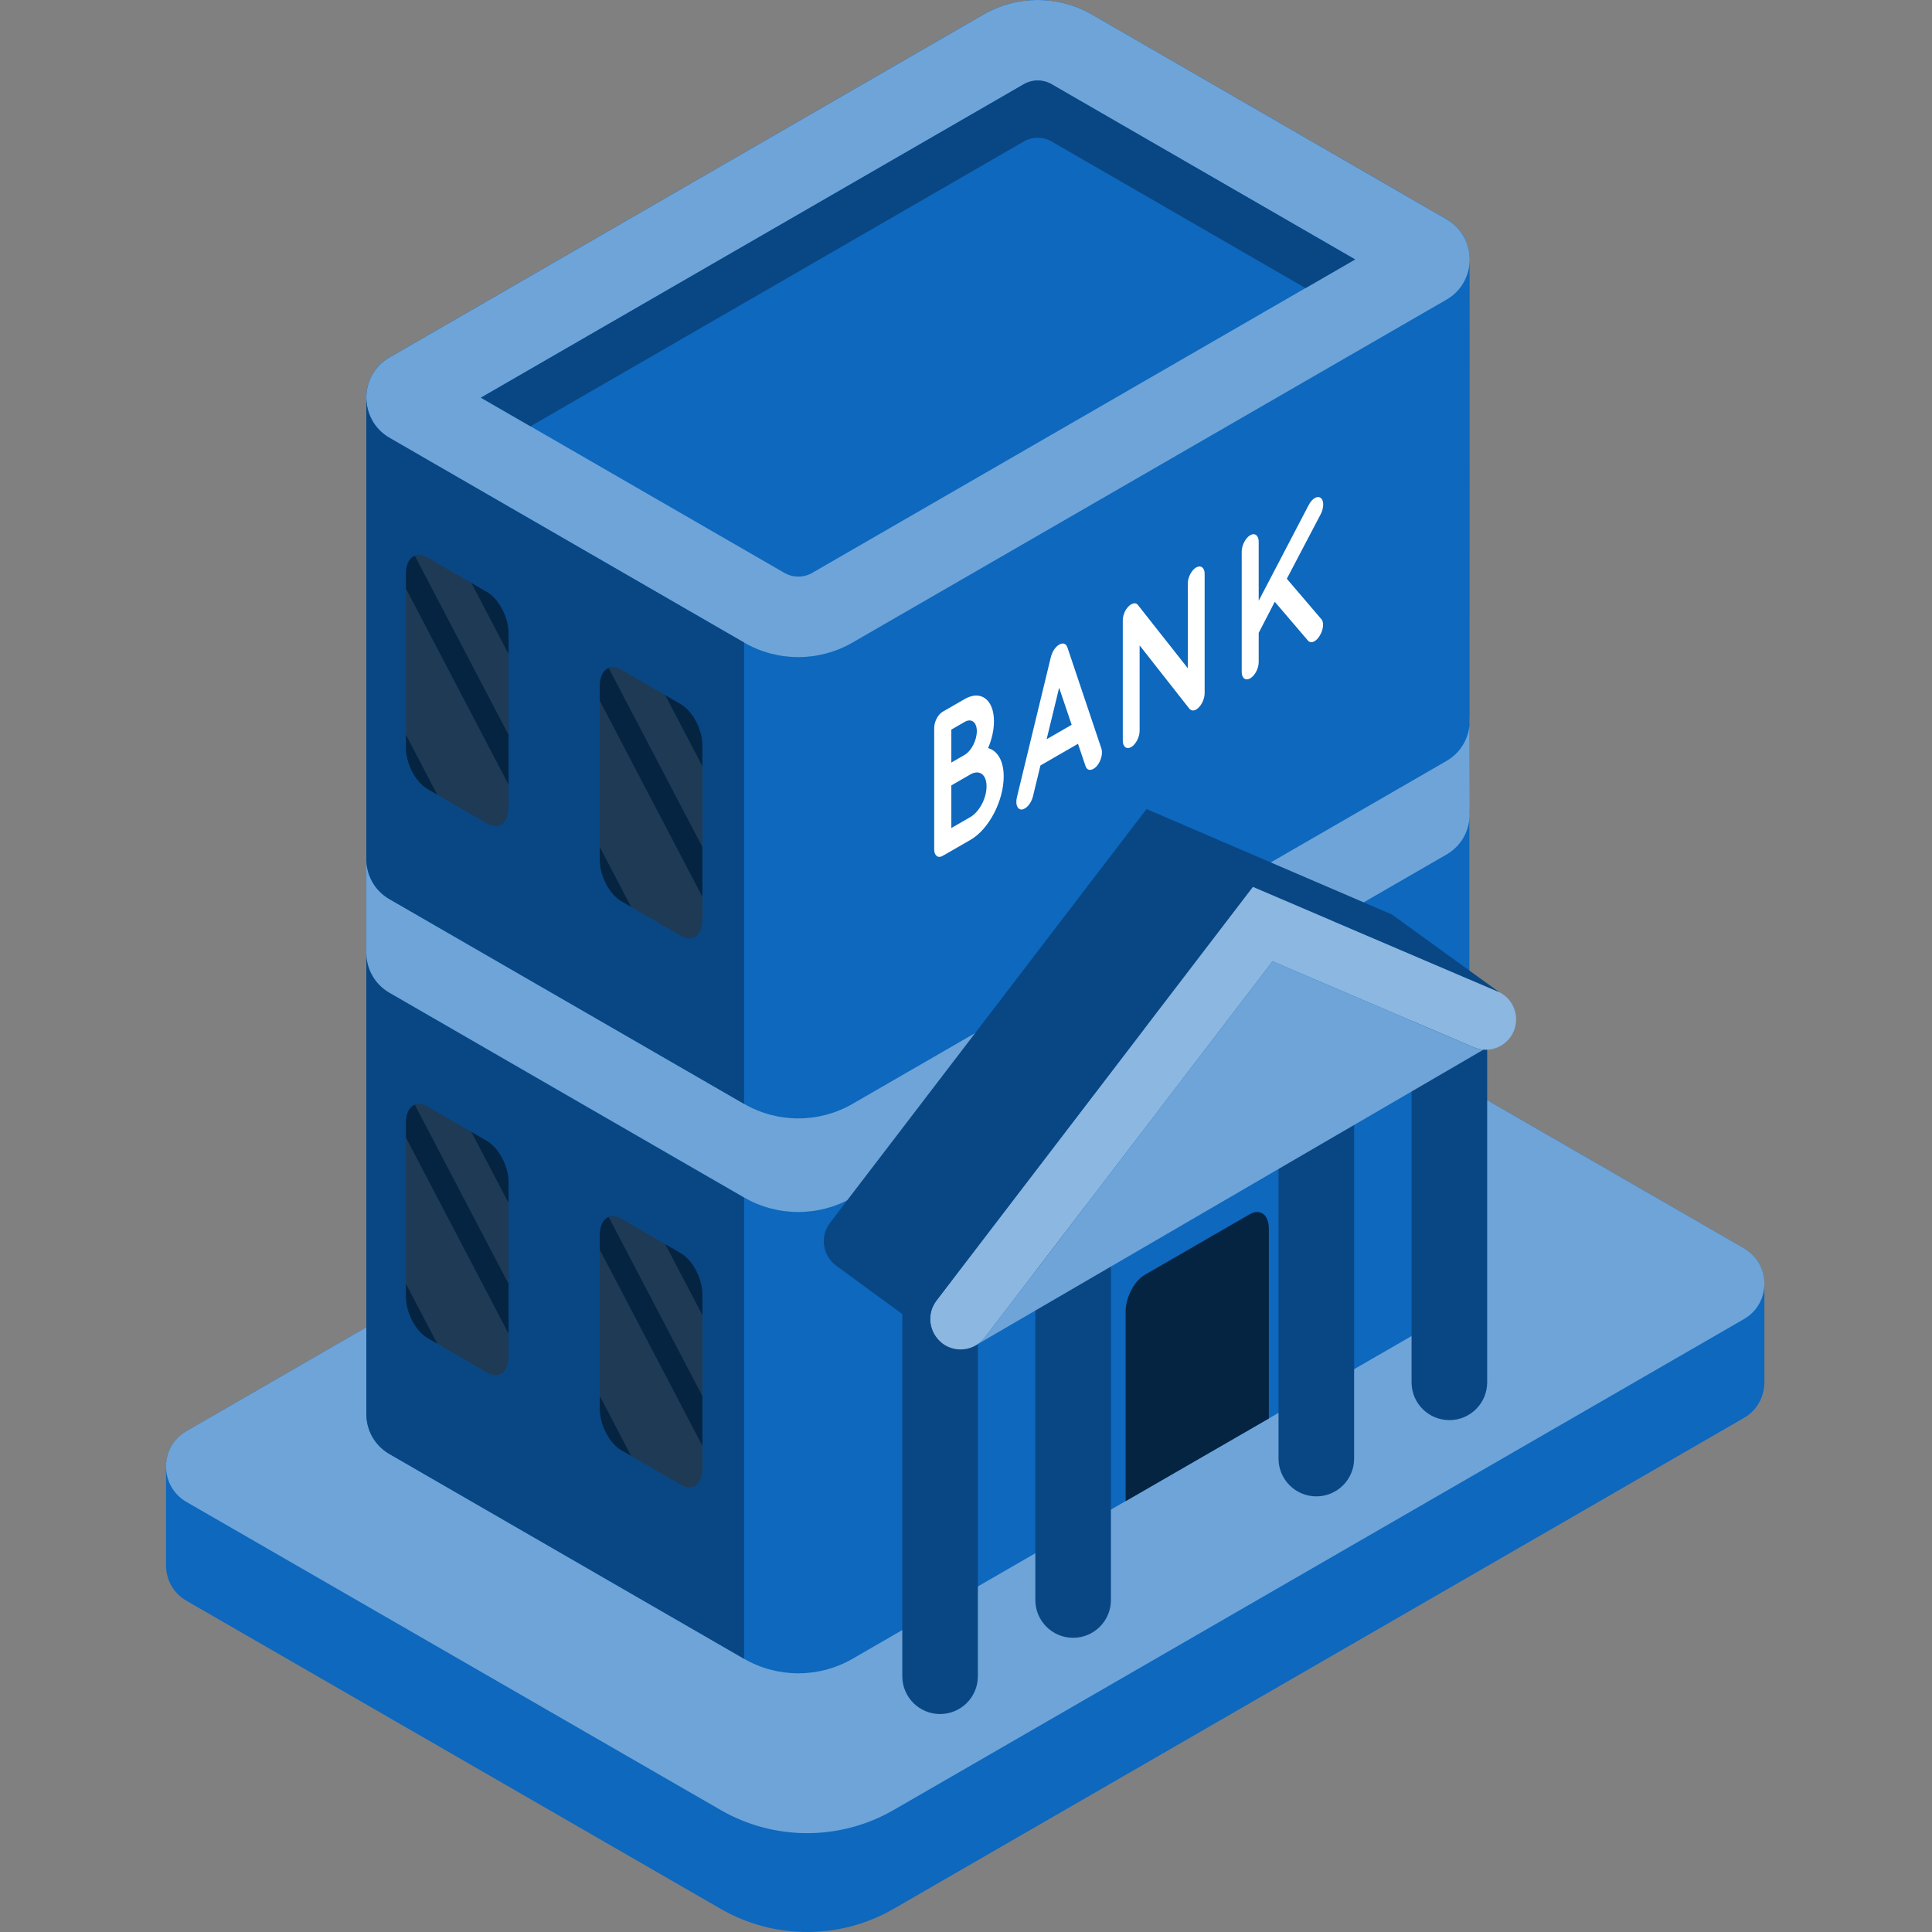 <?xml version="1.0" encoding="UTF-8"?>
<svg xmlns="http://www.w3.org/2000/svg" xmlns:ns1="http://www.w3.org/1999/xlink" height="512pt" version="1.1" viewBox="-44 0 512 512.001" width="512pt">
  <rect x="-44" y="0" width="512" height="512.001" fill="#808080" stroke="none"/>
  <defs>
    <filter height="100%" id="alpha" width="100%" x="0%" y="0%">
      <feColorMatrix in="SourceGraphic" type="matrix" values="0 0 0 0 1 0 0 0 0 1 0 0 0 0 1 0 0 0 1 0"></feColorMatrix>
    </filter>
    <mask id="mask0">
      <g filter="url(#alpha)">
        <rect height="512.001" style="fill:rgb(0%,0%,0%);fill-opacity:0.102;stroke:none;" width="512" x="0" y="0"></rect>
      </g>
    </mask>
    <clipPath id="clip1">
      <rect height="513" width="513"></rect>
    </clipPath>
    <g clip-path="url(#clip1)" id="surface6">
      <path d="M 187.152 224.496 L 162.305 177.027 C 163.25 176.652 164.406 176.758 165.668 177.488 L 177.293 184.227 L 187.152 203.059 Z M 187.152 224.496 " style=" stroke:none;fill-rule:nonzero;fill:rgb(100%,100%,100%);fill-opacity:1;"></path>
    </g>
    <mask id="mask1">
      <g filter="url(#alpha)">
        <rect height="512.001" style="fill:rgb(0%,0%,0%);fill-opacity:0.102;stroke:none;" width="512" x="0" y="0"></rect>
      </g>
    </mask>
    <clipPath id="clip2">
      <rect height="513" width="513"></rect>
    </clipPath>
    <g clip-path="url(#clip2)" id="surface9">
      <path d="M 159.941 185.695 L 187.152 237.691 L 187.152 243.652 C 187.152 247.871 184.586 249.809 181.422 247.984 L 168.266 240.355 L 159.941 224.449 Z M 159.941 185.695 " style=" stroke:none;fill-rule:nonzero;fill:rgb(100%,100%,100%);fill-opacity:1;"></path>
    </g>
    <mask id="mask2">
      <g filter="url(#alpha)">
        <rect height="512.001" style="fill:rgb(0%,0%,0%);fill-opacity:0.102;stroke:none;" width="512" x="0" y="0"></rect>
      </g>
    </mask>
    <clipPath id="clip3">
      <rect height="513" width="513"></rect>
    </clipPath>
    <g clip-path="url(#clip3)" id="surface12">
      <path d="M 135.777 194.754 L 110.93 147.281 C 111.875 146.91 113.031 147.016 114.293 147.746 L 125.918 154.484 L 135.777 173.316 Z M 135.777 194.754 " style=" stroke:none;fill-rule:nonzero;fill:rgb(100%,100%,100%);fill-opacity:1;"></path>
    </g>
    <mask id="mask3">
      <g filter="url(#alpha)">
        <rect height="512.001" style="fill:rgb(0%,0%,0%);fill-opacity:0.102;stroke:none;" width="512" x="0" y="0"></rect>
      </g>
    </mask>
    <clipPath id="clip4">
      <rect height="513" width="513"></rect>
    </clipPath>
    <g clip-path="url(#clip4)" id="surface15">
      <path d="M 108.562 155.953 L 135.777 207.945 L 135.777 213.91 C 135.777 218.129 133.211 220.066 130.047 218.242 L 116.891 210.613 L 108.562 194.707 Z M 108.562 155.953 " style=" stroke:none;fill-rule:nonzero;fill:rgb(100%,100%,100%);fill-opacity:1;"></path>
    </g>
    <mask id="mask4">
      <g filter="url(#alpha)">
        <rect height="512.001" style="fill:rgb(0%,0%,0%);fill-opacity:0.102;stroke:none;" width="512" x="0" y="0"></rect>
      </g>
    </mask>
    <clipPath id="clip5">
      <rect height="513" width="513"></rect>
    </clipPath>
    <g clip-path="url(#clip5)" id="surface18">
      <path d="M 187.152 369.988 L 162.305 322.516 C 163.25 322.141 164.406 322.246 165.668 322.977 L 177.293 329.715 L 187.152 348.547 Z M 187.152 369.988 " style=" stroke:none;fill-rule:nonzero;fill:rgb(100%,100%,100%);fill-opacity:1;"></path>
    </g>
    <mask id="mask5">
      <g filter="url(#alpha)">
        <rect height="512.001" style="fill:rgb(0%,0%,0%);fill-opacity:0.102;stroke:none;" width="512" x="0" y="0"></rect>
      </g>
    </mask>
    <clipPath id="clip6">
      <rect height="513" width="513"></rect>
    </clipPath>
    <g clip-path="url(#clip6)" id="surface21">
      <path d="M 159.941 331.184 L 187.152 383.18 L 187.152 389.141 C 187.152 393.359 184.586 395.301 181.422 393.473 L 168.266 385.844 L 159.941 369.938 Z M 159.941 331.184 " style=" stroke:none;fill-rule:nonzero;fill:rgb(100%,100%,100%);fill-opacity:1;"></path>
    </g>
    <mask id="mask6">
      <g filter="url(#alpha)">
        <rect height="512.001" style="fill:rgb(0%,0%,0%);fill-opacity:0.102;stroke:none;" width="512" x="0" y="0"></rect>
      </g>
    </mask>
    <clipPath id="clip7">
      <rect height="513" width="513"></rect>
    </clipPath>
    <g clip-path="url(#clip7)" id="surface24">
      <path d="M 135.777 340.242 L 110.93 292.77 C 111.875 292.398 113.031 292.504 114.293 293.234 L 125.918 299.973 L 135.777 318.805 Z M 135.777 340.242 " style=" stroke:none;fill-rule:nonzero;fill:rgb(100%,100%,100%);fill-opacity:1;"></path>
    </g>
    <mask id="mask7">
      <g filter="url(#alpha)">
        <rect height="512.001" style="fill:rgb(0%,0%,0%);fill-opacity:0.102;stroke:none;" width="512" x="0" y="0"></rect>
      </g>
    </mask>
    <clipPath id="clip8">
      <rect height="513" width="513"></rect>
    </clipPath>
    <g clip-path="url(#clip8)" id="surface27">
      <path d="M 108.562 301.441 L 135.777 353.434 L 135.777 359.398 C 135.777 363.617 133.211 365.555 130.047 363.73 L 116.891 356.102 L 108.562 340.195 Z M 108.562 301.441 " style=" stroke:none;fill-rule:nonzero;fill:rgb(100%,100%,100%);fill-opacity:1;"></path>
    </g>
  </defs>
  <g id="surface1">
    <path d="M 418.16 330.797 L 276.59 249.16 C 262.402 240.977 244.93 240.98 230.746 249.172 L 5.422 379.262 C 1.98 381.25 0.199 384.652 0.035 388.121 L 0 388.125 L 0 414.898 L 0.004 414.898 C 0.023 418.531 1.828 422.156 5.426 424.23 L 146.992 505.867 C 161.18 514.051 178.652 514.047 192.836 505.855 L 418.164 375.766 C 421.609 373.773 423.391 370.359 423.551 366.879 L 423.582 366.875 L 423.582 340.555 L 423.559 340.559 C 423.688 336.785 421.898 332.953 418.16 330.797 Z M 418.16 330.797 " style=" stroke:none;fill-rule:nonzero;fill:rgb(5.098%,40.784%,74.51%);fill-opacity:1;"></path>
    <path d="M 418.164 349.574 L 192.836 479.664 C 178.652 487.852 161.18 487.859 146.992 479.676 L 5.426 398.039 C -1.805 393.871 -1.809 383.434 5.418 379.262 L 230.746 249.172 C 244.93 240.984 262.402 240.977 276.59 249.16 L 418.156 330.797 C 425.391 334.965 425.391 345.398 418.164 349.574 Z M 418.164 349.574 " style=" stroke:none;fill-rule:nonzero;fill:rgb(43.137%,64.314%,84.706%);fill-opacity:1;"></path>
    <path d="M 345.398 67.469 C 345.016 63.773 343 60.219 339.324 58.098 L 245.363 3.848 C 236.477 -1.281 225.531 -1.281 216.645 3.848 L 59.238 94.727 C 55.137 97.094 53.086 101.242 53.086 105.387 L 53.086 374.695 C 53.086 378.84 55.137 382.984 59.238 385.352 L 153.199 439.602 C 162.086 444.73 173.031 444.73 181.918 439.602 L 339.324 348.723 C 343.852 346.109 345.875 341.332 345.406 336.777 Z M 345.398 67.469 " style=" stroke:none;fill-rule:nonzero;fill:rgb(5.098%,40.784%,74.51%);fill-opacity:1;"></path>
    <path d="M 205.133 454.238 C 199.602 454.238 195.117 449.754 195.117 444.219 L 195.117 348.883 C 195.117 343.352 199.602 338.867 205.133 338.867 C 210.664 338.867 215.148 343.352 215.148 348.883 L 215.148 444.219 C 215.148 449.754 210.664 454.238 205.133 454.238 Z M 205.133 454.238 " style=" stroke:none;fill-rule:nonzero;fill:rgb(3.529%,27.843%,51.765%);fill-opacity:1;"></path>
    <path d="M 240.391 434.035 C 234.859 434.035 230.375 429.551 230.375 424.016 L 230.375 328.68 C 230.375 323.148 234.859 318.664 240.391 318.664 C 245.922 318.664 250.406 323.148 250.406 328.68 L 250.406 424.016 C 250.406 429.551 245.922 434.035 240.391 434.035 Z M 240.391 434.035 " style=" stroke:none;fill-rule:nonzero;fill:rgb(3.529%,27.843%,51.765%);fill-opacity:1;"></path>
    <path d="M 304.844 396.555 C 299.309 396.555 294.824 392.07 294.824 386.535 L 294.824 291.199 C 294.824 285.668 299.309 281.184 304.844 281.184 C 310.375 281.184 314.859 285.668 314.859 291.199 L 314.859 386.535 C 314.859 392.07 310.375 396.555 304.844 396.555 Z M 304.844 396.555 " style=" stroke:none;fill-rule:nonzero;fill:rgb(3.529%,27.843%,51.765%);fill-opacity:1;"></path>
    <path d="M 340.102 376.348 C 334.566 376.348 330.082 371.863 330.082 366.332 L 330.082 270.996 C 330.082 265.465 334.566 260.98 340.102 260.98 C 345.633 260.98 350.117 265.465 350.117 270.996 L 350.117 366.332 C 350.117 371.863 345.633 376.348 340.102 376.348 Z M 340.102 376.348 " style=" stroke:none;fill-rule:nonzero;fill:rgb(3.529%,27.843%,51.765%);fill-opacity:1;"></path>
    <path d="M 53.086 252.441 L 53.086 374.695 C 53.086 378.84 55.137 382.984 59.238 385.352 L 153.199 439.602 L 153.199 317.348 L 59.238 263.098 C 55.137 260.73 53.086 256.586 53.086 252.441 Z M 53.086 252.441 " style=" stroke:none;fill-rule:nonzero;fill:rgb(3.529%,27.843%,51.765%);fill-opacity:1;"></path>
    <path d="M 345.406 67.602 L 345.406 67.469 L 345.398 67.469 C 345.016 63.77 343 60.219 339.324 58.094 L 245.363 3.848 C 236.477 -1.281 225.531 -1.281 216.645 3.848 L 59.238 94.727 C 55.137 97.094 53.086 101.242 53.086 105.387 L 53.086 227.641 C 53.086 231.785 55.137 235.93 59.238 238.297 L 153.199 292.547 C 162.086 297.676 173.031 297.676 181.918 292.547 L 339.324 201.668 C 343.852 199.055 345.875 194.277 345.406 189.723 C 345.406 189.723 345.477 68.371 345.406 67.602 Z M 345.406 67.602 " style=" stroke:none;fill-rule:nonzero;fill:rgb(5.098%,40.784%,74.51%);fill-opacity:1;"></path>
    <path d="M 345.406 189.723 C 345.875 194.277 343.852 199.051 339.324 201.668 L 181.918 292.543 C 173.031 297.676 162.086 297.676 153.199 292.543 L 59.238 238.297 C 55.137 235.93 53.086 231.781 53.086 227.637 L 53.086 252.441 C 53.086 256.586 55.137 260.73 59.238 263.098 L 153.199 317.348 C 162.086 322.477 173.031 322.477 181.918 317.348 L 339.324 226.469 C 343.797 223.887 345.812 219.195 345.406 214.691 L 345.477 214.656 Z M 345.406 189.723 " style=" stroke:none;fill-rule:nonzero;fill:rgb(43.137%,64.314%,84.706%);fill-opacity:1;"></path>
    <path d="M 292.262 375.914 L 254.305 397.828 L 254.305 347.578 C 254.305 343.82 256.586 339.457 259.406 337.832 L 287.16 321.805 C 289.977 320.18 292.262 321.906 292.262 325.664 Z M 292.262 375.914 " style=" stroke:none;fill-rule:nonzero;fill:rgb(1.961%,14.118%,25.882%);fill-opacity:1;"></path>
    <path d="M 339.324 79.414 L 181.918 170.293 C 173.031 175.422 162.086 175.422 153.199 170.293 L 59.238 116.043 C 51.035 111.309 51.035 99.465 59.238 94.727 L 216.645 3.848 C 225.531 -1.281 236.477 -1.281 245.363 3.848 L 339.324 58.098 C 347.527 62.832 347.527 74.676 339.324 79.414 Z M 339.324 79.414 " style=" stroke:none;fill-rule:nonzero;fill:rgb(43.137%,64.314%,84.706%);fill-opacity:1;"></path>
    <path d="M 53.086 105.387 L 53.086 227.637 C 53.086 231.785 55.137 235.93 59.238 238.297 L 153.199 292.543 L 153.199 170.293 L 59.238 116.043 C 55.137 113.676 53.086 109.531 53.086 105.387 Z M 53.086 105.387 " style=" stroke:none;fill-rule:nonzero;fill:rgb(3.529%,27.843%,51.765%);fill-opacity:1;"></path>
    <path d="M 231.004 21.332 C 232.297 21.332 233.574 21.676 234.695 22.324 L 315.117 68.754 L 171.25 151.816 C 170.133 152.465 168.855 152.805 167.559 152.805 C 166.266 152.805 164.988 152.465 163.867 151.816 L 83.445 105.387 L 227.312 22.324 C 228.434 21.676 229.711 21.332 231.004 21.332 " style=" stroke:none;fill-rule:nonzero;fill:rgb(5.098%,40.784%,74.51%);fill-opacity:1;"></path>
    <path d="M 227.312 37.5 C 228.434 36.852 229.711 36.512 231.004 36.512 C 232.297 36.512 233.574 36.852 234.695 37.5 L 301.977 76.344 L 315.117 68.754 L 234.695 22.324 C 233.574 21.676 232.297 21.336 231.004 21.336 C 229.707 21.336 228.434 21.676 227.312 22.324 L 83.445 105.387 L 96.586 112.973 Z M 227.312 37.5 " style=" stroke:none;fill-rule:nonzero;fill:rgb(3.529%,27.843%,51.765%);fill-opacity:1;"></path>
    <path d="M 210.562 357.617 C 208.855 357.617 207.133 357.078 205.672 355.957 C 202.137 353.254 201.465 348.195 204.168 344.66 L 288.031 235.027 L 352.891 262.727 C 356.984 264.473 358.891 269.207 357.148 273.301 C 355.402 277.391 350.664 279.297 346.574 277.555 L 293.23 254.762 L 216.969 354.457 C 215.383 356.531 212.988 357.617 210.562 357.617 Z M 210.562 357.617 " style=" stroke:none;fill-rule:nonzero;fill:rgb(54.51%,71.765%,87.843%);fill-opacity:1;"></path>
    <path d="M 346.574 277.559 L 293.23 254.762 L 216.969 354.457 C 216.445 355.145 215.824 355.711 215.148 356.176 L 349.129 278.172 C 348.273 278.109 347.41 277.914 346.574 277.559 Z M 346.574 277.559 " style=" stroke:none;fill-rule:nonzero;fill:rgb(43.137%,64.314%,84.706%);fill-opacity:1;"></path>
    <path d="M 205.672 355.961 C 202.137 353.258 201.465 348.199 204.168 344.664 L 288.035 235.027 C 288.035 235.027 353.188 262.871 353.332 262.945 L 324.859 242.352 C 324.816 242.324 259.844 214.402 259.844 214.402 L 175.977 324.035 C 173.273 327.57 173.945 332.629 177.48 335.332 Z M 205.672 355.961 " style=" stroke:none;fill-rule:nonzero;fill:rgb(3.529%,27.843%,51.765%);fill-opacity:1;"></path>
    <path d="M 136.422 186.621 L 120.668 177.488 C 117.504 175.66 114.938 177.598 114.938 181.816 L 114.938 227.902 C 114.938 232.121 117.504 237.023 120.668 238.848 L 136.422 247.984 C 139.586 249.809 142.152 247.871 142.152 243.652 L 142.152 197.566 C 142.152 193.348 139.586 188.449 136.422 186.621 Z M 136.422 186.621 " style=" stroke:none;fill-rule:nonzero;fill:rgb(1.961%,14.118%,25.882%);fill-opacity:1;"></path>
    <use mask="url(#mask0)" transform="matrix(1,0,0,1,-45,0)" ns1:href="#surface6"></use>
    <use mask="url(#mask1)" transform="matrix(1,0,0,1,-45,0)" ns1:href="#surface9"></use>
    <path d="M 85.047 156.879 L 69.293 147.742 C 66.129 145.918 63.566 147.855 63.566 152.074 L 63.566 198.16 C 63.566 202.379 66.129 207.281 69.293 209.105 L 85.047 218.242 C 88.211 220.066 90.777 218.129 90.777 213.91 L 90.777 167.824 C 90.777 163.605 88.211 158.703 85.047 156.879 Z M 85.047 156.879 " style=" stroke:none;fill-rule:nonzero;fill:rgb(1.961%,14.118%,25.882%);fill-opacity:1;"></path>
    <use mask="url(#mask2)" transform="matrix(1,0,0,1,-45,0)" ns1:href="#surface12"></use>
    <use mask="url(#mask3)" transform="matrix(1,0,0,1,-45,0)" ns1:href="#surface15"></use>
    <path d="M 136.422 332.109 L 120.668 322.977 C 117.504 321.148 114.938 323.09 114.938 327.309 L 114.938 373.391 C 114.938 377.613 117.504 382.512 120.668 384.34 L 136.422 393.473 C 139.586 395.301 142.152 393.363 142.152 389.141 L 142.152 343.055 C 142.152 338.836 139.586 333.938 136.422 332.109 Z M 136.422 332.109 " style=" stroke:none;fill-rule:nonzero;fill:rgb(1.961%,14.118%,25.882%);fill-opacity:1;"></path>
    <use mask="url(#mask4)" transform="matrix(1,0,0,1,-45,0)" ns1:href="#surface18"></use>
    <use mask="url(#mask5)" transform="matrix(1,0,0,1,-45,0)" ns1:href="#surface21"></use>
    <path d="M 85.047 302.367 L 69.293 293.234 C 66.129 291.406 63.566 293.344 63.566 297.562 L 63.566 343.648 C 63.566 347.867 66.129 352.77 69.293 354.594 L 85.047 363.73 C 88.211 365.555 90.777 363.617 90.777 359.398 L 90.777 313.312 C 90.777 309.094 88.211 304.195 85.047 302.367 Z M 85.047 302.367 " style=" stroke:none;fill-rule:nonzero;fill:rgb(1.961%,14.118%,25.882%);fill-opacity:1;"></path>
    <use mask="url(#mask6)" transform="matrix(1,0,0,1,-45,0)" ns1:href="#surface24"></use>
    <use mask="url(#mask7)" transform="matrix(1,0,0,1,-45,0)" ns1:href="#surface27"></use>
    <path d="M 203.57 225.117 L 203.57 192.918 C 203.57 191.227 204.594 189.324 205.82 188.617 C 205.863 188.594 205.863 188.594 205.945 188.547 C 205.945 188.547 205.945 188.547 205.984 188.523 L 211.637 185.262 C 215.934 182.781 219.41 185.41 219.41 191.141 C 219.41 193.488 218.836 195.945 217.855 198.258 C 220.312 198.914 221.992 201.602 221.992 205.75 C 221.992 212.246 218.062 219.754 213.23 222.543 L 205.988 226.723 C 205.945 226.746 205.945 226.691 205.945 226.691 C 205.863 226.738 205.863 226.793 205.824 226.82 C 204.594 227.527 203.57 226.754 203.57 225.117 Z M 208.113 202.082 L 211.637 200.051 C 213.438 199.012 214.867 196.164 214.867 193.766 C 214.867 191.363 213.438 190.281 211.637 191.32 L 208.113 193.352 Z M 208.113 219.438 L 213.23 216.484 C 215.562 215.082 217.445 211.539 217.445 208.375 C 217.445 205.262 215.562 203.895 213.23 205.188 L 208.113 208.141 Z M 208.113 219.438 " style=" stroke:none;fill-rule:nonzero;fill:rgb(100%,100%,100%);fill-opacity:1;"></path>
    <path d="M 241.68 197.113 L 231.73 202.855 L 229.727 211.109 C 229.359 212.52 228.5 213.727 227.598 214.246 C 227.312 214.41 227.066 214.5 226.82 214.531 C 225.633 214.617 225.059 213.203 225.469 211.383 L 234.516 174.016 C 234.887 172.602 235.785 171.32 236.688 170.852 C 237.625 170.254 238.488 170.523 238.855 171.512 L 247.902 198.434 C 248.309 199.781 247.738 201.855 246.551 203.141 C 246.348 203.367 246.059 203.59 245.773 203.754 C 244.871 204.273 244.012 204.062 243.688 203.051 Z M 240 192.078 L 236.684 182.258 L 233.367 195.906 Z M 240 192.078 " style=" stroke:none;fill-rule:nonzero;fill:rgb(100%,100%,100%);fill-opacity:1;"></path>
    <path d="M 258.012 193.688 C 258.012 195.324 256.988 197.281 255.801 197.965 C 254.531 198.699 253.551 197.902 253.551 196.262 L 253.551 164.555 C 253.551 164.555 253.551 164.555 253.551 164.5 C 253.508 163.598 253.836 162.426 254.449 161.469 C 255.473 159.953 256.863 159.422 257.562 160.328 L 270.781 177.09 L 270.781 154.605 C 270.781 153.023 271.766 151.094 272.992 150.383 C 274.219 149.676 275.242 150.449 275.242 152.031 L 275.242 183.738 C 275.242 185.375 274.219 187.332 272.992 188.039 C 272.336 188.418 271.723 188.336 271.312 187.918 C 271.23 187.855 271.148 187.793 271.109 187.707 L 258.012 171.039 Z M 258.012 193.688 " style=" stroke:none;fill-rule:nonzero;fill:rgb(100%,100%,100%);fill-opacity:1;"></path>
    <path d="M 285.066 178.066 L 285.066 146.141 C 285.066 144.559 286.051 142.574 287.316 141.84 C 288.586 141.105 289.57 141.957 289.57 143.543 L 289.57 159.203 L 302.832 133.809 C 303.73 132.09 305.125 131.285 306.023 131.969 C 306.883 132.617 306.883 134.527 306.023 136.223 L 297.02 153.375 L 306.105 164.012 C 306.926 164.793 306.762 166.797 305.777 168.402 C 305.371 169.129 304.879 169.633 304.348 169.938 C 303.73 170.293 303.117 170.266 302.668 169.816 L 293.824 159.477 L 289.57 167.719 L 289.57 175.469 C 289.57 177.105 288.586 179.035 287.32 179.77 C 286.051 180.5 285.066 179.703 285.066 178.066 Z M 285.066 178.066 " style=" stroke:none;fill-rule:nonzero;fill:rgb(100%,100%,100%);fill-opacity:1;"></path>
  </g>
</svg>
